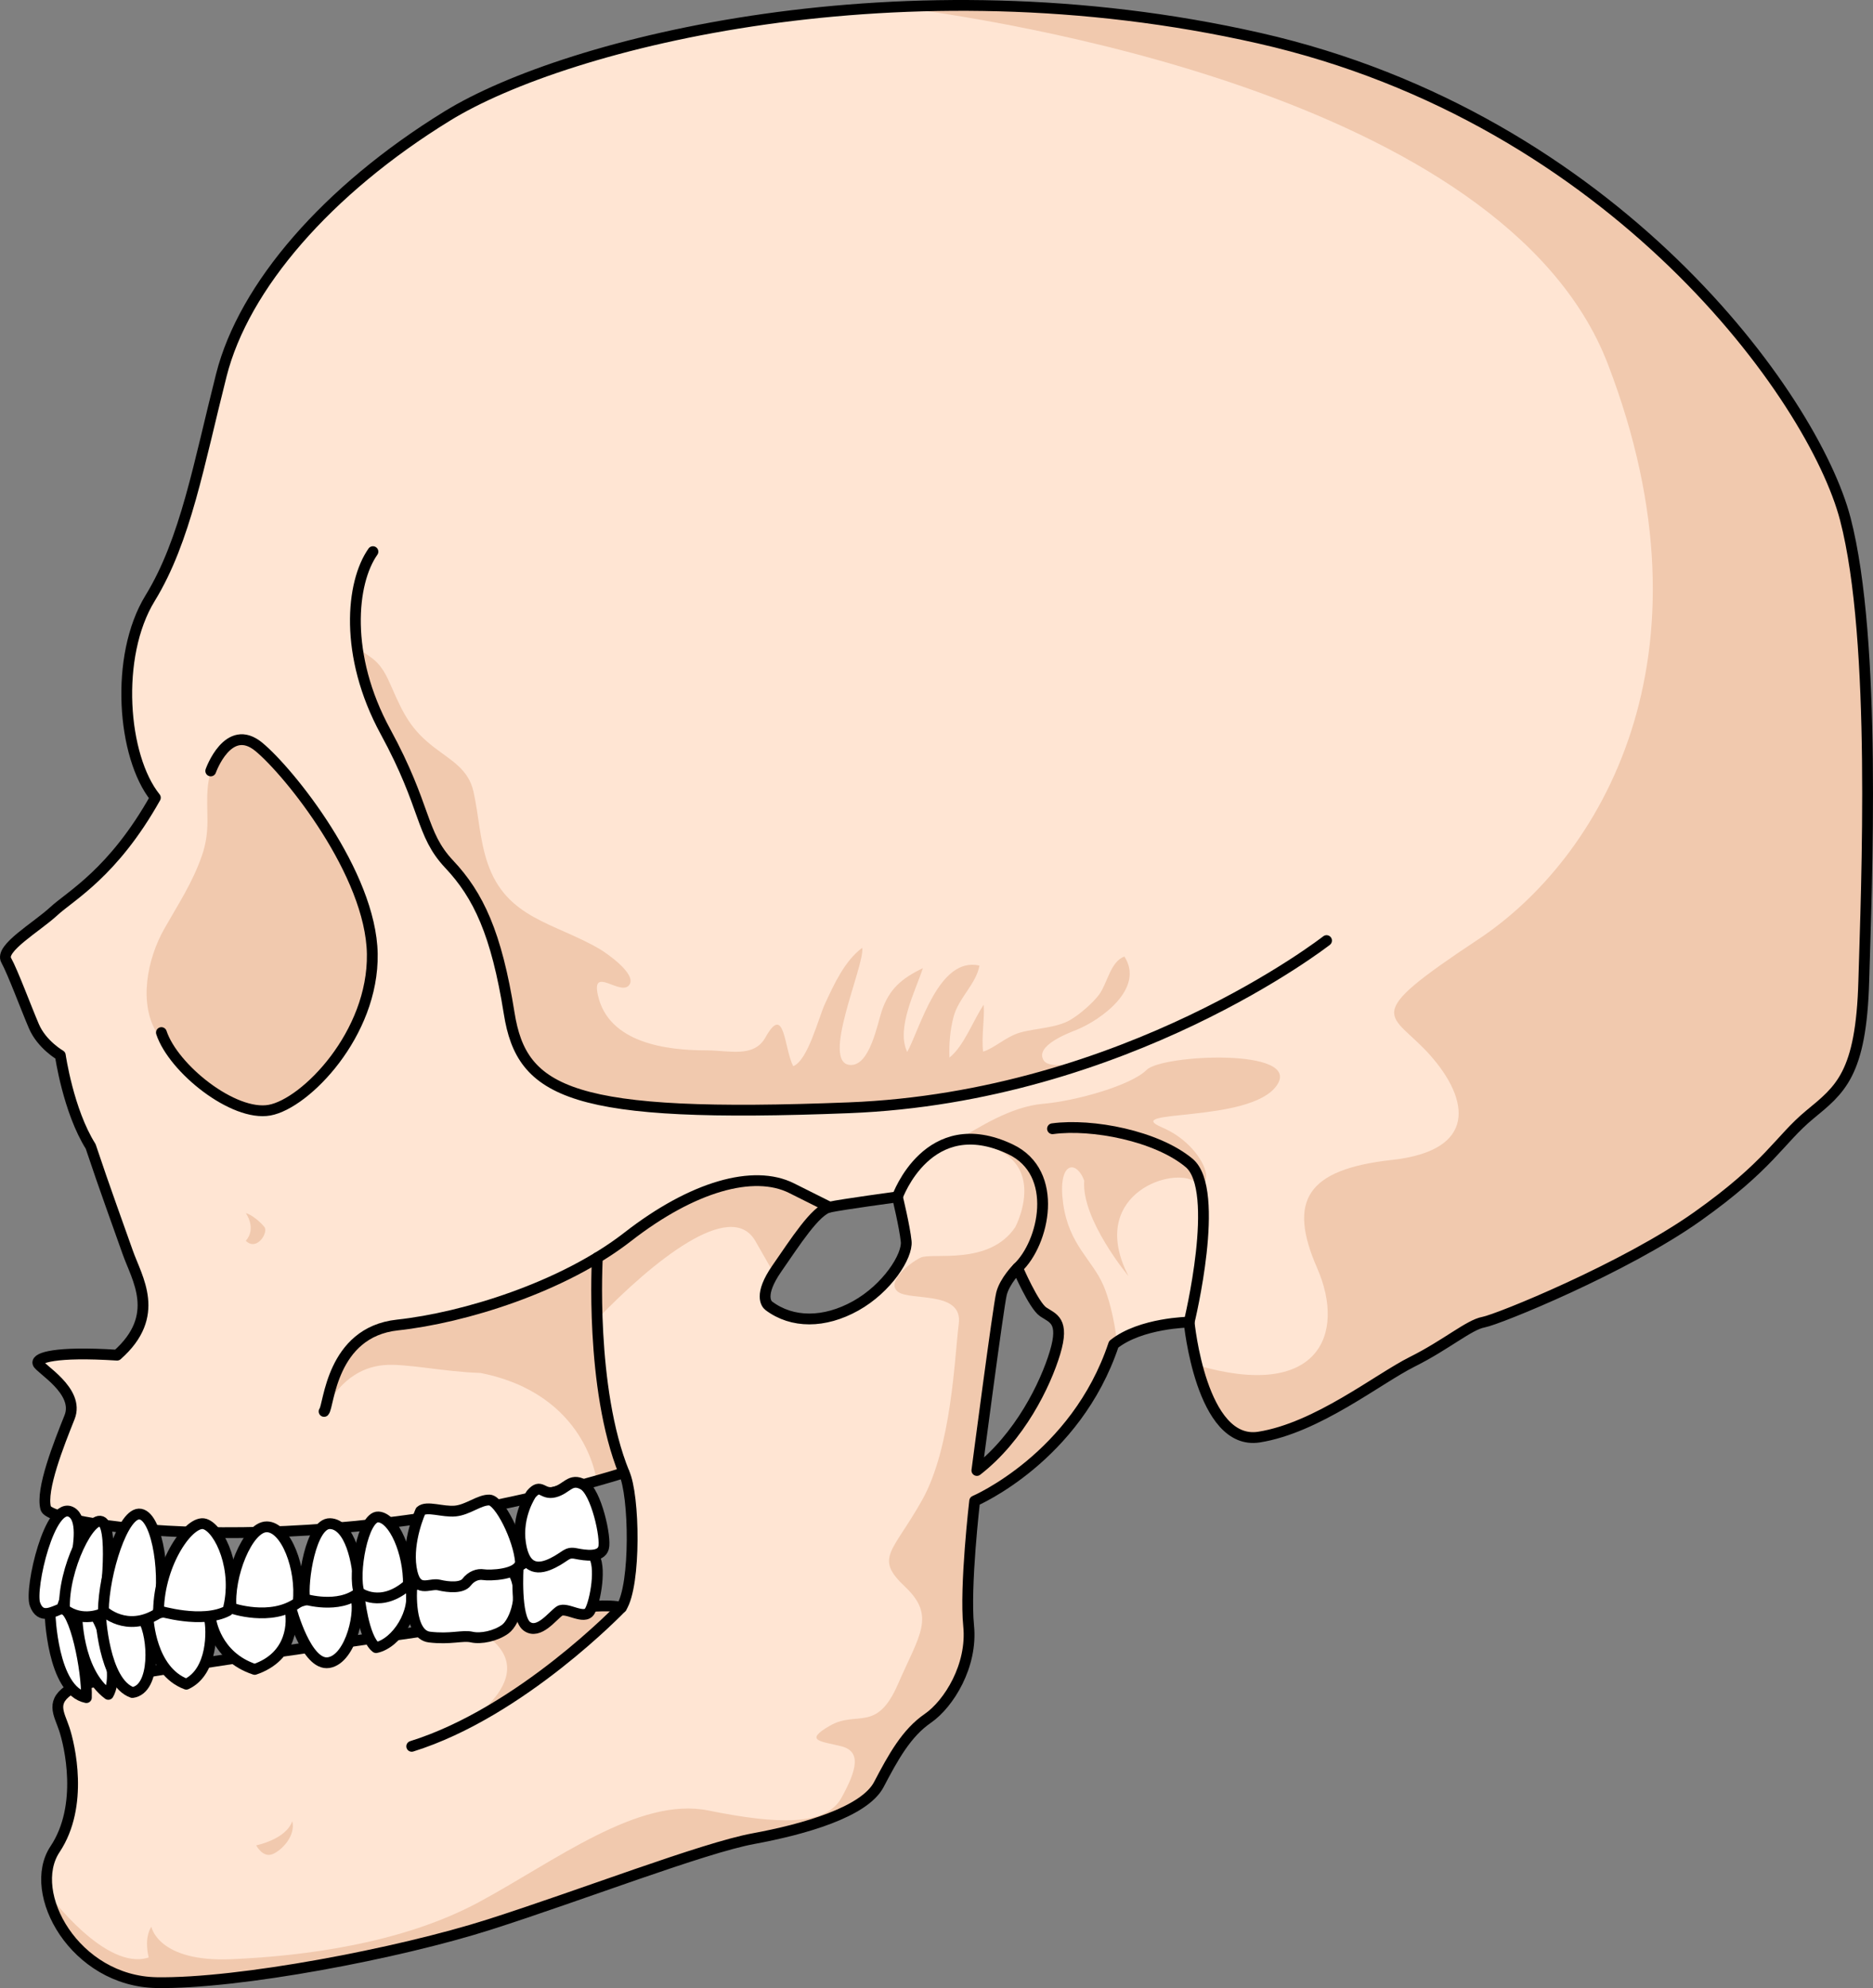 <?xml version="1.0" encoding="utf-8"?>
<!-- Generator: Adobe Illustrator 16.0.0, SVG Export Plug-In . SVG Version: 6.00 Build 0)  -->
<!DOCTYPE svg PUBLIC "-//W3C//DTD SVG 1.1//EN" "http://www.w3.org/Graphics/SVG/1.1/DTD/svg11.dtd">
<svg version="1.1" id="Layer_1" xmlns="http://www.w3.org/2000/svg" xmlns:xlink="http://www.w3.org/1999/xlink" x="0px" y="0px"
	 width="481.088px" height="510.36px" viewBox="0 0 481.088 510.36" enable-background="new 0 0 481.088 510.36"
	 xml:space="preserve">
<rect x="0" y="0" width="481.088" height="510.36" fill="#808080" stroke="none"/>
<g>
	<path fill="#FFE5D3" d="M473.975,133.228c-8.139-31.199-59.346-102.753-150.568-123.438
		c-91.222-20.686-177.696,1.018-208.556,20.008S62.628,73.541,56.862,96.262c-5.766,22.721-9.155,42.389-18.312,57.31
		s-7.121,40.693,1.357,51.206c-10.854,19.329-21.704,25.095-26.112,29.164s-13.903,9.496-12.208,12.547
		c1.695,3.053,5.086,12.209,7.121,16.956s6.783,7.46,6.783,7.46s2.034,14.243,7.799,23.398c3.73,11.191,7.122,20.349,9.496,27.131
		c2.373,6.781,8.816,16.278-2.713,26.45c-15.939-1.019-20.686,0.677-20.346,2.034c0.339,1.357,10.852,7.12,8.138,13.902
		c-2.714,6.785-7.46,18.652-6.104,23.399c1.356,4.748,70.196,14.922,148.532-9.155c2.712,5.765,3.053,28.826-0.678,34.59
		c-5.766-1.695-28.825,2.373-37.642,4.07c-8.818,1.694-97.665,13.225-103.431,16.616c-5.766,3.391-3.391,6.443-2.035,10.513
		c1.356,4.069,5.086,19.67-2.374,30.859s5.087,33.909,26.112,34.249c21.024,0.339,62.058-7.458,85.457-14.921
		c23.398-7.461,54.935-19.668,67.822-22.041c12.886-2.373,28.485-6.783,32.216-13.904c3.73-7.123,7.122-13.227,12.547-16.957
		c5.426-3.729,11.531-13.564,10.513-23.736c-1.017-10.173,1.545-32.081,1.545-32.081s26-11.093,35.708-40.213
		c6.933-5.548,19.379-5.702,19.379-5.702s3.051,31.879,17.973,29.505c14.921-2.374,30.521-14.923,39.338-19.33
		c8.816-4.407,14.581-9.497,18.312-10.175c3.73-0.677,36.286-13.902,54.937-27.127c18.651-13.225,21.025-19.669,28.823-26.111
		c7.802-6.443,13.229-10.299,13.903-34.313C479.4,227.841,482.112,164.426,473.975,133.228z M219.809,335.213
		c-8.07,4.504-16.329,4.505-22.335,0c-0.602-0.452-2.627-2.817,2.065-9.573s9.946-15.014,13.513-15.764s17.454-2.627,17.454-2.627
		s1.876,7.695,2.251,11.447C233.134,322.448,227.878,330.708,219.809,335.213z M270.991,347.235
		c-2.475,8.251-9.076,21.728-20.076,30.253c0,0,5.498-42.077,6.324-45.38c0.825-3.301,4.126-6.602,4.126-6.602
		s4.125,9.626,6.601,11.277C270.44,338.435,273.467,338.983,270.991,347.235z"/>
	<path fill="#F1C9AE" d="M118.502,443.122c26.948-15.26,36.903-24.922,40.297-30.646c-6.265-1.077-24.771,2.005-34.363,3.784
		c-0.853,0.568-1.678,1.165-2.465,1.793C142.462,429.029,118.502,443.122,118.502,443.122z"/>
	<path fill="#F1C9AE" d="M65.8,473.717c0,0,7.629-1.494,9.27-6.199c0.947,3.731-2.75,7.601-5.177,8.497
		C67.466,476.912,65.8,473.717,65.8,473.717z"/>
	<path fill="#F1C9AE" d="M63.138,311.429c0,0,2.837,3.835,0,7.099c2.832,2.791,5.874-2.169,4.768-3.55
		C66.799,313.598,64.591,311.761,63.138,311.429z"/>
	<path fill="#F1C9AE" d="M478.72,251.855c0.681-24.015,3.393-87.429-4.745-118.628c-8.139-31.199-59.346-102.753-150.568-123.438
		c-32.422-7.352-64.241-9.346-93.181-8.014c22.474,2.828,155.942,21.905,182.756,91.681c29.033,75.549-2.139,127.06-33.255,147.664
		c-31.118,20.604-22.382,18.454-12.327,29.833c10.055,11.377,12.114,24.389-9.863,26.811c-21.979,2.424-26.785,10.482-19.23,27.744
		c7.556,17.262,0.121,34.004-30.846,24.946c2.309,8.958,6.985,19.884,15.947,18.459c14.921-2.374,30.521-14.923,39.338-19.33
		c8.816-4.407,14.581-9.497,18.312-10.175c3.73-0.677,36.286-13.902,54.937-27.127c18.651-13.225,21.025-19.669,28.823-26.111
		C472.618,279.726,478.045,275.87,478.72,251.855z"/>
	<path fill="#F1C9AE" d="M278.025,272.979c0.851-0.396,1.692,0.068,1.382-1.383c-1.791,1.254-9.729,3.018-11.295,0.668
		c-2.555-3.828,6.638-7.18,8.445-7.914c6.146-2.5,17.535-10.571,12.254-18.795c-3.551,1.227-4.387,6.861-6.445,9.69
		c-1.525,2.098-4.887,5.069-7.485,6.593c-3.548,2.08-9.004,2.119-12.915,3.247c-3.553,1.023-6.568,4.021-9.45,4.873
		c-0.478-3.921,0.407-8.032,0.159-12.045c-2.765,4.097-5.022,10.549-8.808,13.582c-0.132-3.585,0.167-7.069,1.067-10.496
		c1.26-4.787,5.785-8.398,6.65-13.127c-10.502-2.4-15.234,16.156-18.561,22.175c-2.941-6.077,2.147-15.724,4.02-21.511
		c-5.414,2.609-8.67,5.325-10.582,11.056c-1.128,3.382-3.054,14.001-8.019,13.798c-7.884-0.323,3.714-25.574,3.026-30.076
		c-4.5,3.337-7.215,9.296-9.523,14.262c-1.769,3.806-4.391,14.601-8.205,16.124c-2.381-4.563-2.139-16.332-7.126-7.401
		c-2.983,5.344-9.315,3.337-15.223,3.337c-10.095,0-25.026-1.822-27.81-14.113c-1.757-7.76,5.847,0.305,8.046-2.67
		c2.065-2.792-5.962-8.267-7.621-9.235c-11.615-6.781-23.891-7.756-28.759-22.014c-2.068-6.063-2.238-12.086-3.615-18.313
		c-1.277-5.785-5.553-7.928-10.108-11.422c-5.903-4.529-7.861-8.466-10.81-15.177c-1.454-3.312-2.559-5.861-5.488-7.983
		c-3.289-2.382-3.617-1.785-3.877-6.81l1.865,5.218c-0.434-0.689-0.932-1.199-1.71-1.188c1.1,7.557,3.837,15.155,7.495,21.873
		c10.674,19.595,8.922,26.127,16.387,34.058s12.13,17.729,15.396,38.256c3.267,20.528,15.862,27.061,87.245,24.261
		c17.447-0.685,34.775-3.656,51.535-8.53c2.023-0.588,4.037-1.202,6.043-1.846c1.4-0.447,4.354-0.798,4.863-2.498
		c-0.528-0.078-1.104-0.004-1.62,0.1"/>
	<g>
		<path fill="#F1C9AE" d="M203.45,305.012c-9.734-4.864-25.424-0.463-42.063,12.479c-16.641,12.944-42.063,20.801-59.164,22.65
			c-15.59,1.684-17.354,17.574-18.515,21.423c1.147-2.456,5.471-10.217,14.743-11.111c5.672-0.548,15.229,1.689,24.953,1.996l0,0
			c27.39,5.41,29.844,27.68,29.845,27.696c2.126-0.604,4.26-1.233,6.401-1.887c-4.486-11.51-5.644-31.529-5.938-39.959
			c13.727-14.186,33.958-30.791,40.307-19.713c2.199,3.838,3.725,6.499,4.793,8.364c0.259-0.419,0.54-0.854,0.858-1.312
			c4.692-6.756,9.946-15.014,13.513-15.764C213.185,309.876,213.185,309.876,203.45,305.012z"/>
		<path fill="#F1C9AE" d="M294.522,274.647c-3.991,3.99-18.143,7.98-26.586,8.707c-8.446,0.726-16.59,6.169-22.457,9.525
			c26.426,1.18,15.3,22.133,15.3,22.133c-6.725,10.006-21.407,6.439-24.31,7.826c-2.902,1.389-8.977,6.359-5.831,8.771
			s16.716-0.363,15.628,8.19c-1.088,8.553-1.814,31.72-9.411,45.274c-7.597,13.553-12.358,14.746-4.376,22.275
			c7.981,7.53,3.627,12.427-1.841,25s-10.495,6.655-17.454,10.646c-6.957,3.991-2.112,3.991,2.957,5.305
			c5.068,1.313,4.002,5.943,0,13.199c-4.004,7.258-16.317,6.894-34.234,3.267c-17.917-3.629-39.408,13.06-59.002,23.583
			c-19.593,10.521-44.627,13.787-63.48,14.594c-18.855,0.809-20.544-8.315-20.544-8.315s-1.964,2.429-0.689,7.872
			c-11.062,3.629-25.686-16.188-25.686-16.188l0,0c2.154,10.728,12.846,22.406,27.875,22.649
			c21.026,0.339,62.059-7.458,85.458-14.921c23.398-7.461,54.935-19.668,67.821-22.041c12.888-2.373,28.486-6.783,32.217-13.904
			c3.729-7.123,7.122-13.227,12.547-16.957c5.426-3.729,11.53-13.564,10.513-23.736c-1.018-10.173,1.545-32.081,1.545-32.081
			s26-11.093,35.707-40.213c0.227-0.181,0.475-0.344,0.713-0.514c-0.742-6.536-2.232-11.704-3.479-14.597
			c-2.886-6.699-8.855-10.362-10.346-21.027c-1.49-10.666,3.303-11.466,5.412-5.888c-0.795,9.933,11.373,24.526,11.373,24.526
			c-10.467-20.328,10.103-27.929,16.633-24.526c6.529,3.401,3.266-8.845-7.982-13.643s22.496-1.007,29.389-10.739
			C334.795,268.972,298.513,270.657,294.522,274.647z M271.125,347.235c-2.476,8.251-9.075,21.728-20.077,30.253
			c0,0,5.5-42.077,6.324-45.38c0.826-3.301,4.126-6.602,4.126-6.602s4.126,9.626,6.602,11.277
			C270.575,338.435,273.601,338.983,271.125,347.235z"/>
		<path fill="#F1C9AE" d="M83.376,362.327c0.113-0.123,0.221-0.389,0.333-0.763C83.491,362.03,83.376,362.327,83.376,362.327z"/>
	</g>
	<path fill="#F1C9AE" d="M69.234,284.991c-2.783,0.504-5.681-0.247-8.256-1.276c-4.438-1.776-8.476-4.657-11.932-7.931
		c-1.701-1.61-3.289-3.356-4.658-5.26c-1.245-1.73-2.762-3.296-3.905-5.053c-5.062-7.781-2.595-19.428,1.684-26.984
		c3.572-6.308,7.262-11.849,9.674-18.773c1.026-2.943,1.441-5.771,1.441-8.879c0-5.816-0.687-11.094,2.464-16.25
		c2.511-4.109,6.563-6.307,10.747-2.85c7.882,6.511,28.787,32.558,29.13,53.12C95.966,265.419,78.487,283.316,69.234,284.991z"/>
	
		<path fill="none" stroke="#000000" stroke-width="2.773" stroke-linecap="round" stroke-linejoin="round" stroke-miterlimit="10" d="
		M473.975,133.228c-8.139-31.199-59.346-102.753-150.568-123.438c-91.222-20.686-177.696,1.018-208.556,20.008
		S62.628,73.541,56.862,96.262c-5.766,22.721-9.155,42.389-18.312,57.31s-7.121,40.693,1.357,51.206
		c-10.854,19.329-21.704,25.095-26.112,29.164s-13.903,9.496-12.208,12.547c1.695,3.053,5.086,12.209,7.121,16.956
		s6.783,7.46,6.783,7.46s2.034,14.243,7.799,23.398c3.73,11.191,7.122,20.349,9.496,27.131c2.373,6.781,8.816,16.278-2.713,26.45
		c-15.939-1.019-20.686,0.677-20.346,2.034c0.339,1.357,10.852,7.12,8.138,13.902c-2.714,6.785-7.46,18.652-6.104,23.399
		c1.356,4.748,70.196,14.922,148.532-9.155c2.712,5.765,3.053,28.826-0.678,34.59c-5.766-1.695-28.825,2.373-37.642,4.07
		c-8.818,1.694-97.665,13.225-103.431,16.616c-5.766,3.391-3.391,6.443-2.035,10.513c1.356,4.069,5.086,19.67-2.374,30.859
		s5.087,33.909,26.112,34.249c21.024,0.339,62.058-7.458,85.457-14.921c23.398-7.461,54.935-19.668,67.822-22.041
		c12.886-2.373,28.485-6.783,32.216-13.904c3.73-7.123,7.122-13.227,12.547-16.957c5.426-3.729,11.531-13.564,10.513-23.736
		c-1.017-10.173,1.545-32.081,1.545-32.081s26-11.093,35.708-40.213c6.933-5.548,19.379-5.702,19.379-5.702
		s3.051,31.879,17.973,29.505c14.921-2.374,30.521-14.923,39.338-19.33c8.816-4.407,14.581-9.497,18.312-10.175
		c3.73-0.677,36.286-13.902,54.937-27.127c18.651-13.225,21.025-19.669,28.823-26.111c7.802-6.443,13.229-10.299,13.903-34.313
		C479.4,227.841,482.112,164.426,473.975,133.228z M219.809,335.213c-8.07,4.504-16.329,4.505-22.335,0
		c-0.602-0.452-2.627-2.817,2.065-9.573s9.946-15.014,13.513-15.764s17.454-2.627,17.454-2.627s1.876,7.695,2.251,11.447
		C233.134,322.448,227.878,330.708,219.809,335.213z M270.991,347.235c-2.475,8.251-9.076,21.728-20.076,30.253
		c0,0,5.498-42.077,6.324-45.38c0.825-3.301,4.126-6.602,4.126-6.602s4.125,9.626,6.601,11.277
		C270.44,338.435,273.467,338.983,270.991,347.235z"/>
	
		<path fill="#FFFFFF" stroke="#000000" stroke-width="2.773" stroke-linecap="round" stroke-linejoin="round" stroke-miterlimit="10" d="
		M12.836,414.044c0,0,0.539,19.969,9.352,21.749c0.269-6.646-2.965-23.086-6.333-22.878
		C12.484,413.124,12.836,414.044,12.836,414.044z"/>
	
		<path fill="#FFFFFF" stroke="#000000" stroke-width="2.773" stroke-linecap="round" stroke-linejoin="round" stroke-miterlimit="10" d="
		M19.726,414.197c0,0-0.071,14.712,8.095,20.765c3.299-5.815-2.205-19.334-3.369-20.171S21.117,412.858,19.726,414.197z"/>
	
		<path fill="#FFFFFF" stroke="#000000" stroke-width="2.773" stroke-linecap="round" stroke-linejoin="round" stroke-miterlimit="10" d="
		M25.811,414.407c0,0,0.754,17.469,8.193,20.08c6.135-0.832,5.421-14.498,2.87-18.644C29.813,414.548,26.477,413.004,25.811,414.407
		z"/>
	
		<path fill="#FFFFFF" stroke="#000000" stroke-width="2.773" stroke-linecap="round" stroke-linejoin="round" stroke-miterlimit="10" d="
		M38.058,415.449c0,0,0.539,13.46,9.796,16.901c6.884-3.204,6.646-13.982,5.935-16.901
		C48.923,412.292,38.586,413.682,38.058,415.449z"/>
	
		<path fill="#FFFFFF" stroke="#000000" stroke-width="2.773" stroke-linecap="round" stroke-linejoin="round" stroke-miterlimit="10" d="
		M54.131,415.735c0,0,1.2,9.494,11.288,12.816c9.732-3.322,9.852-12.168,9.021-15.638C65.3,410.513,54.144,413.015,54.131,415.735z"
		/>
	
		<path fill="#FFFFFF" stroke="#000000" stroke-width="2.773" stroke-linecap="round" stroke-linejoin="round" stroke-miterlimit="10" d="
		M74.757,412.914c0,0,3.896,14.842,9.682,13.896c5.786-0.945,8.539-13.698,6.749-17.239
		C85.147,410.28,76.294,409.644,74.757,412.914z"/>
	
		<path fill="#FFFFFF" stroke="#000000" stroke-width="2.773" stroke-linecap="round" stroke-linejoin="round" stroke-miterlimit="10" d="
		M92.251,409.57c0,0,1.043,10.837,4.35,13.39c5.313-1.107,10.546-9.328,8.815-15.609C98.489,407.446,92.791,407.103,92.251,409.57z"
		/>
	
		<path fill="#FFFFFF" stroke="#000000" stroke-width="2.773" stroke-linecap="round" stroke-linejoin="round" stroke-miterlimit="10" d="
		M105.753,407.8c0,0-0.887,11.793,4.544,12.449c5.432,0.657,8.502-0.538,10.863,0c2.362,0.539,6.141-0.243,8.62-2.036
		c2.479-1.793,5.314-9.521,1.831-14.926C122.341,402.722,106.642,404.729,105.753,407.8z"/>
	
		<path fill="#FFFFFF" stroke="#000000" stroke-width="2.773" stroke-linecap="round" stroke-linejoin="round" stroke-miterlimit="10" d="
		M133.101,402.272c0,0-0.84,12.967,2.229,15.209s6.611-2.751,8.383-3.914c1.771-1.164,6.376,2.461,7.793,0
		c1.417-2.463,3.075-11.756,0.829-14.371S136.772,398.991,133.101,402.272z"/>
	
		<path fill="#FFFFFF" stroke="#000000" stroke-width="2.773" stroke-linecap="round" stroke-linejoin="round" stroke-miterlimit="10" d="
		M15.854,412.915c0,0,8.072-21.449,2.53-24.703c-5.543-3.252-10.845,19.643-9.399,23.619
		C10.432,415.806,13.564,413.759,15.854,412.915z"/>
	
		<path fill="#FFFFFF" stroke="#000000" stroke-width="2.773" stroke-linecap="round" stroke-linejoin="round" stroke-miterlimit="10" d="
		M26.338,414.197c0.602-0.68,3.012-21.164,0-23.454c-3.013-2.289-10.242,12.051-9.761,22.413
		C21.156,416.65,26.338,414.197,26.338,414.197z"/>
	
		<path fill="#FFFFFF" stroke="#000000" stroke-width="2.773" stroke-linecap="round" stroke-linejoin="round" stroke-miterlimit="10" d="
		M26.554,413.493c0,0,5.929,5.724,14.003,0.704c2.289-8.994,0-24.659-4.459-25.503C31.64,387.851,26.648,403.95,26.554,413.493z"/>
	
		<path fill="#FFFFFF" stroke="#000000" stroke-width="2.773" stroke-linecap="round" stroke-linejoin="round" stroke-miterlimit="10" d="
		M40.723,413.489c0,0,11.281,3.467,17.788,0c2.892-10.455-2.048-21.059-5.904-22.264S40.889,401.05,40.723,413.489z"/>
	
		<path fill="#FFFFFF" stroke="#000000" stroke-width="2.773" stroke-linecap="round" stroke-linejoin="round" stroke-miterlimit="10" d="
		M59.379,412.795c0,0,10.218,3.614,17.206-1.446c0.963-8.676-3.133-19.4-8.074-19.4C63.571,391.948,58.562,404.722,59.379,412.795z"
		/>
	
		<path fill="#FFFFFF" stroke="#000000" stroke-width="2.773" stroke-linecap="round" stroke-linejoin="round" stroke-miterlimit="10" d="
		M78.272,410.505c0,0,8.676,2.65,13.979-1.688c-0.121-8.314-2.531-17.533-7.472-17.683C79.839,390.984,77.55,406.047,78.272,410.505
		z"/>
	
		<path fill="#FFFFFF" stroke="#000000" stroke-width="2.773" stroke-linecap="round" stroke-linejoin="round" stroke-miterlimit="10" d="
		M92.251,408.817c0,0,5.542,4.217,12.65-2.049c0.121-8.194-3.734-17.112-7.711-17.353C93.214,389.177,90.563,404.118,92.251,408.817
		z"/>
	
		<path fill="#FFFFFF" stroke="#000000" stroke-width="2.773" stroke-linecap="round" stroke-linejoin="round" stroke-miterlimit="10" d="
		M108.034,387.897c0,0-3.494,7.605-2.41,14.563c1.085,6.958,4.579,3.824,7.109,4.427c2.531,0.603,5.904,0.846,7.109-0.721
		c1.205-1.567,2.893-2.17,4.339-1.93c1.446,0.242,9.037,0.126,9.52-3.189c-0.482-6.209-5.422-15.848-7.952-15.969
		c-2.532-0.121-5.544,2.504-8.798,2.818C113.698,388.211,109.601,386.499,108.034,387.897z"/>
	
		<path fill="#FFFFFF" stroke="#000000" stroke-width="2.773" stroke-linecap="round" stroke-linejoin="round" stroke-miterlimit="10" d="
		M136.472,383.513c0,0-3.855,5.52-2.771,12.7c1.083,7.181,4.939,6.69,8.313,5.008s3.495-2.888,5.904-2.406
		c2.41,0.481,6.388,1.086,7.109-1.445c0.724-2.53-1.885-14.454-5.22-16.265s-4.19,1.146-7.402,1.928
		C139.195,383.815,139.003,380.62,136.472,383.513z"/>
	
		<path fill="none" stroke="#000000" stroke-width="2.773" stroke-linecap="round" stroke-linejoin="round" stroke-miterlimit="10" d="
		M340.73,241.455c0,0-51.32,40.123-122.702,42.922c-71.383,2.8-83.979-3.732-87.245-24.261
		c-3.266-20.527-7.931-30.325-15.396-38.256s-5.713-14.463-16.387-34.058c-10.674-19.595-8.807-38.257-3.209-46.188"/>
	
		<path fill="none" stroke="#000000" stroke-width="2.773" stroke-linecap="round" stroke-linejoin="round" stroke-miterlimit="10" d="
		M54.131,197.905c0,0,4.479-12.681,12.362-6.169c7.882,6.511,28.787,32.558,29.13,53.12c0.343,20.563-17.136,38.46-26.389,40.135
		c-9.253,1.676-24.711-10.662-27.777-19.916"/>
	
		<path fill="none" stroke="#000000" stroke-width="2.773" stroke-linecap="round" stroke-linejoin="round" stroke-miterlimit="10" d="
		M83.242,362.327c1.282-1.387,1.745-20.338,18.847-22.186c17.103-1.85,42.525-9.706,59.165-22.65
		c16.641-12.942,32.328-17.344,42.063-12.479c9.734,4.864,9.734,4.864,9.734,4.864"/>
	
		<path fill="none" stroke="#000000" stroke-width="2.773" stroke-linecap="round" stroke-linejoin="round" stroke-miterlimit="10" d="
		M230.506,307.249c0,0,7.915-22.258,29.058-12.205c12.697,6.037,8.604,24.105,1.802,30.463"/>
	
		<path fill="none" stroke="#000000" stroke-width="2.773" stroke-linecap="round" stroke-linejoin="round" stroke-miterlimit="10" d="
		M305.435,339.407c0,0,8.287-33.934,0-40.867c-8.286-6.934-24.927-10.17-35.096-8.783"/>
	
		<path fill="none" stroke="#000000" stroke-width="2.773" stroke-linecap="round" stroke-linejoin="round" stroke-miterlimit="10" d="
		M153.437,322.839c0,0-1.959,33.525,6.858,55.227"/>
	
		<path fill="none" stroke="#000000" stroke-width="2.773" stroke-linecap="round" stroke-linejoin="round" stroke-miterlimit="10" d="
		M159.617,412.655c0,0-25.702,26.864-53.864,35.646"/>
	<path fill="#F1C9AE" d="M63.138,311.429"/>
</g>
</svg>
